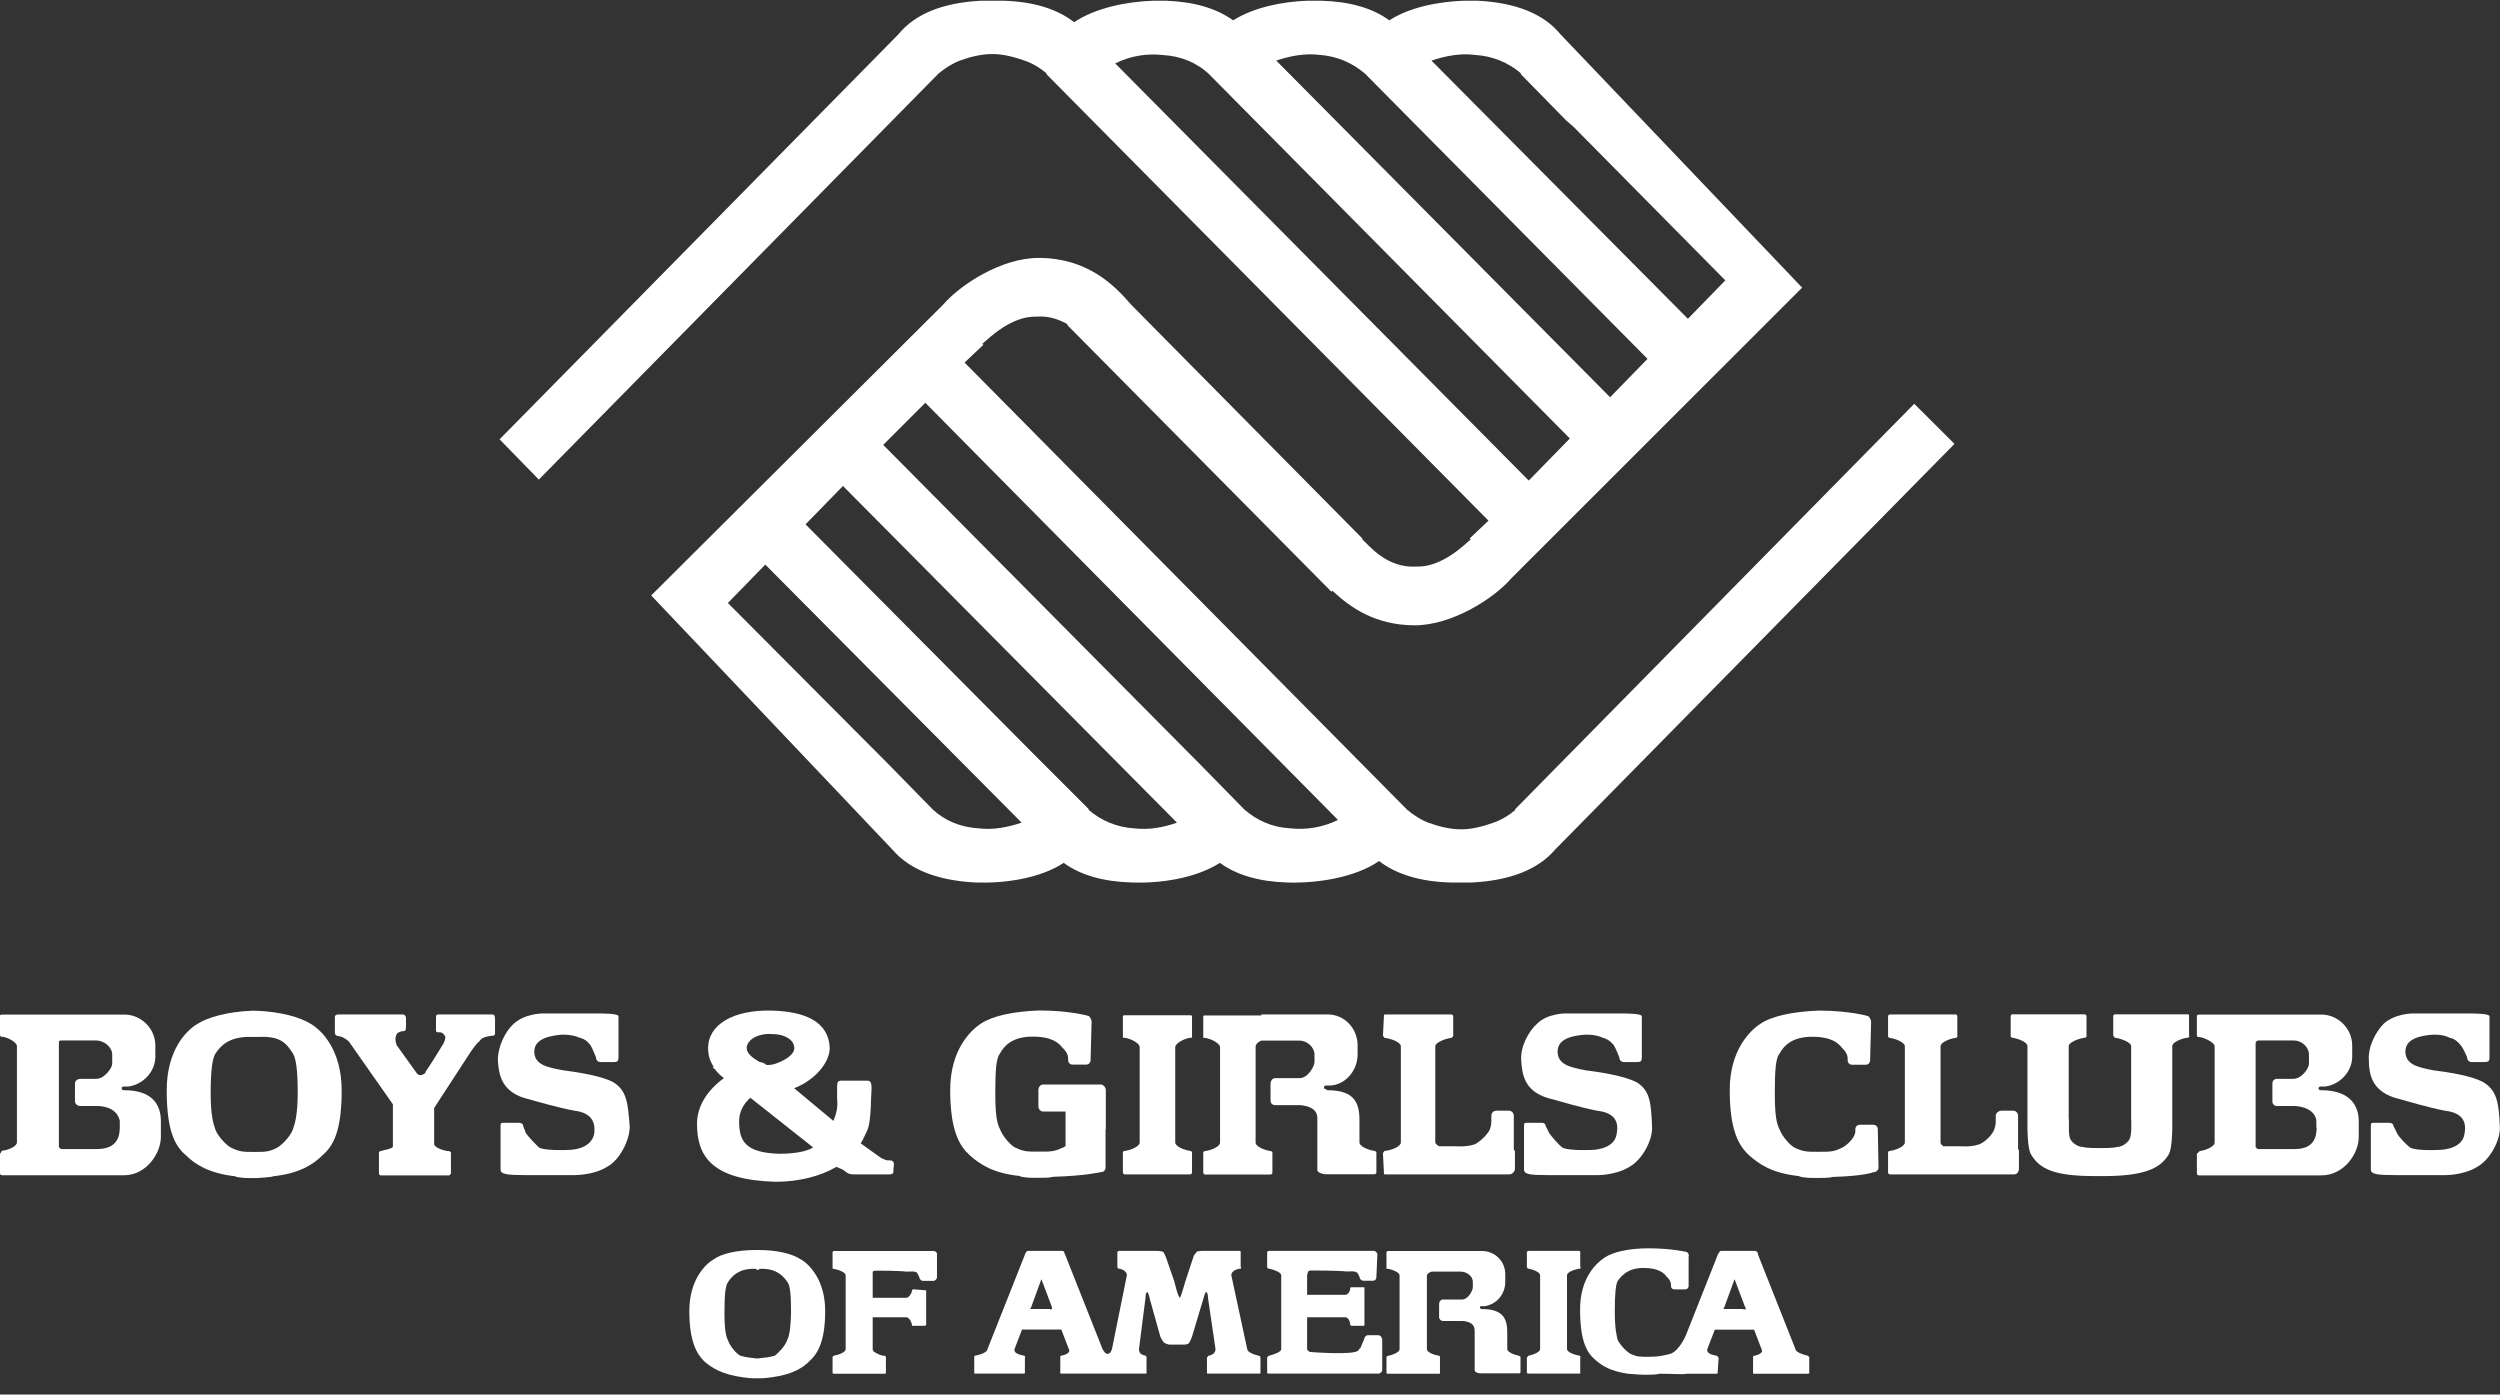<svg width="147" height="82" viewBox="0 0 147 82" fill="none" xmlns="http://www.w3.org/2000/svg">
<rect x="0" y="0" width="147" height="82" fill="#333333" stroke="none"/>
<g clip-path="url(#clip0)">
<path fill-rule="evenodd" clip-rule="evenodd" d="M112.557 23.743L89.062 47.611H89.12C88.735 47.937 88.292 48.212 87.799 48.38C87.196 48.597 86.536 48.764 85.925 48.764C85.264 48.764 84.603 48.597 84.001 48.38C83.558 48.212 83.123 47.937 82.738 47.611L56.717 21.318L57.822 20.273L57.763 20.215C58.148 19.889 59.469 18.568 60.95 18.618C61.661 18.56 62.271 18.785 62.765 19.061V19.12L78.289 34.795L78.347 34.736C79.393 35.723 80.882 36.768 83.19 36.768C85.39 36.768 87.865 35.171 88.853 34.017L105.966 16.913L91.763 2.024C90.776 0.811 89.12 0.151 86.87 0.042H86.084C84.62 0.092 82.906 0.41 81.693 1.196C80.706 0.477 79.384 0.092 77.678 0.042H76.9C75.445 0.092 73.764 0.41 72.509 1.196C71.522 0.485 70.2 0.101 68.544 0.042H67.833C66.261 0.092 64.438 0.452 63.158 1.305C62.171 0.535 60.791 0.092 58.976 0.042H58.967H58.959H58.951H58.942H58.934H58.926H58.917H58.909H58.901H58.892H58.884H58.875H58.867H58.859H58.85H58.842H58.834H58.825H58.817H58.809H58.8H58.792H58.783H58.775H58.767H58.758H58.75H58.742H58.733H58.725H58.716H58.708H58.7H58.691H58.683H58.675H58.666H58.658H58.65H58.641H58.633H58.624H58.616H58.608H58.599H58.591H58.583H58.574H58.566H58.557H58.549H58.541H58.532H58.524H58.516H58.507H58.499H58.491H58.482H58.474H58.465H58.457H58.449H58.44H58.432H58.424H58.415H58.407H58.399H58.39H58.382H58.373H58.365H58.357H58.348H58.34H58.332H58.323H58.215H58.206H58.198H58.19H58.181H58.173H58.164H58.156H58.148H58.139H58.131H58.123H58.114H58.106H58.097H58.089H58.081H58.072H58.064H58.056H58.047H58.039H58.031H58.022H58.014H58.005H57.997H57.989H57.98H57.972H57.964H57.955H57.947H57.939H57.93H57.922H57.913H57.905H57.897H57.888H57.88H57.872H57.863H57.855H57.847H57.838H57.83H57.822H57.813C57.713 0.042 57.713 0.042 57.713 0.042C55.454 0.151 53.807 0.811 52.82 2.024L29.375 25.833L31.683 28.199L55.178 4.331C55.563 4.005 56.007 3.729 56.441 3.562C57.044 3.344 57.704 3.177 58.365 3.177C58.967 3.177 59.628 3.344 60.239 3.562C60.732 3.729 61.175 4.005 61.56 4.331H61.502L87.523 30.615L86.418 31.66L86.477 31.718C86.092 32.044 84.771 33.365 83.29 33.315C81.534 33.424 80.488 32.053 80.104 31.718V31.66L66.512 17.916C65.525 16.762 63.927 15.165 61.067 15.165C58.867 15.165 56.441 16.762 55.454 17.916L38.291 35.012L52.485 49.968C53.472 51.122 55.128 51.782 57.378 51.891C59.026 51.949 61.117 51.673 62.547 50.737C63.534 51.456 64.856 51.841 66.562 51.891C68.16 51.949 70.251 51.673 71.731 50.737C72.718 51.456 74.04 51.841 75.696 51.891C77.402 51.949 79.66 51.615 81.091 50.629C82.078 51.398 83.508 51.841 85.273 51.891C85.49 51.891 85.716 51.891 85.933 51.891C86.151 51.891 86.318 51.891 86.536 51.891C88.794 51.782 90.442 51.122 91.429 49.968L114.924 26.1L112.557 23.743ZM86.703 3.227C87.748 3.286 88.685 3.67 89.455 4.331H89.396L92.089 7.081L92.533 7.466L101.449 16.486L99.249 18.744L84.169 3.562C84.997 3.286 85.875 3.119 86.703 3.227ZM77.569 3.227C78.556 3.286 79.493 3.67 80.263 4.331L96.874 21.101L94.674 23.358L75.043 3.562C75.863 3.286 76.741 3.119 77.569 3.227ZM65.575 3.729C66.453 3.286 67.449 3.127 68.377 3.236C69.423 3.294 70.359 3.679 71.07 4.339L92.307 25.783L89.89 28.257L65.575 3.729ZM57.545 48.706C56.5 48.647 55.563 48.263 54.852 47.602L52.159 44.852L51.774 44.467L42.8 35.455L44.999 33.198L60.071 48.371C59.252 48.647 58.373 48.814 57.545 48.706ZM66.679 48.706C65.692 48.647 64.755 48.263 63.986 47.602H64.044L61.293 44.852L60.908 44.467L47.366 30.832L49.566 28.575L69.205 48.371C68.436 48.647 67.557 48.814 66.679 48.706ZM75.863 48.706C74.817 48.647 73.939 48.263 73.17 47.602L70.477 44.852L70.092 44.467L51.933 26.159L54.409 23.684L78.673 48.212C77.787 48.647 76.8 48.814 75.863 48.706Z" fill="white"/>
<path fill-rule="evenodd" clip-rule="evenodd" d="M7.319 64.105H7.26C7.202 64.105 7.151 64.046 7.151 63.996C7.151 63.938 7.21 63.888 7.26 63.888H7.536C8.414 63.779 9.134 63.01 9.134 62.132V61.471C9.134 60.485 8.306 59.657 7.319 59.657H0.109C0.059 59.649 0 59.699 0 59.699V60.853C0 60.853 0 60.911 0.059 60.962H0.167C0.493 61.02 0.995 61.288 0.995 61.513V67.173C0.995 67.39 0.552 67.616 0.117 67.666C0.117 67.666 0.059 67.725 0.059 67.775C0 67.783 0 67.892 0 67.892V68.995C0 69.054 0.059 69.104 0.109 69.104H0.987C1.046 69.104 1.046 69.104 1.096 69.104H7.31C8.573 69.104 9.46 67.842 9.46 66.847V65.919C9.46 64.924 8.916 64.105 7.319 64.105ZM7.043 66.303C7.043 67.29 6.44 67.566 5.671 67.566H3.58L3.521 67.507C3.463 67.449 3.463 67.449 3.463 67.449V61.346V61.237C3.521 61.179 3.571 61.179 3.571 61.179H5.663C6.106 61.179 6.599 61.563 6.599 62.007V62.558C6.599 62.776 6.156 63.436 5.663 63.436H4.734C4.567 63.436 4.408 63.545 4.408 63.712V64.757C4.408 64.924 4.575 65.033 4.734 65.033H5.78C6.767 65.091 6.992 65.635 7.043 65.911V66.303Z" fill="white"/>
<path fill-rule="evenodd" clip-rule="evenodd" d="M136.494 64.105H136.436C136.377 64.105 136.327 64.046 136.327 63.996C136.327 63.938 136.386 63.888 136.436 63.888H136.712C137.59 63.779 138.309 63.01 138.309 62.132V61.471C138.309 60.485 137.481 59.657 136.494 59.657H129.285C129.226 59.657 129.176 59.716 129.176 59.716V60.87C129.176 60.87 129.176 60.928 129.234 60.978C129.293 60.978 129.343 60.978 129.343 60.978C129.669 61.037 130.221 61.304 130.221 61.53V67.19C130.221 67.407 129.728 67.633 129.343 67.683C129.343 67.683 129.285 67.742 129.234 67.792C129.176 67.792 129.176 67.9 129.176 67.9V69.004C129.176 69.062 129.234 69.112 129.285 69.112H130.221H130.28H136.494C137.816 69.112 138.694 67.85 138.694 66.855V65.919C138.694 64.924 138.084 64.105 136.494 64.105ZM136.218 66.303C136.218 67.29 135.666 67.566 134.897 67.566H132.747L132.689 67.507C132.63 67.449 132.63 67.449 132.63 67.449V61.346C132.63 61.346 132.63 61.237 132.689 61.237C132.689 61.179 132.797 61.179 132.797 61.179H134.888C135.332 61.179 135.767 61.563 135.767 62.007V62.558C135.767 62.776 135.382 63.436 134.83 63.436H133.893C133.726 63.436 133.617 63.545 133.617 63.712V64.757C133.617 64.924 133.726 65.033 133.893 65.033H134.939C135.926 65.091 136.202 65.635 136.202 65.911V66.303H136.218Z" fill="white"/>
<path fill-rule="evenodd" clip-rule="evenodd" d="M28.831 59.649H25.912C25.636 59.649 25.636 59.649 25.636 59.925V60.585C25.636 60.752 25.854 60.694 25.854 60.694C25.854 60.694 26.021 60.694 26.13 60.861L26.188 60.97C26.188 60.97 26.188 61.137 26.08 61.354C25.912 61.63 25.31 62.617 25.034 63.001C25.034 63.11 24.867 63.219 24.708 63.219C24.599 63.219 24.491 63.11 24.432 63.001L23.328 61.463C23.328 61.463 23.161 61.078 23.328 60.803C23.386 60.694 23.604 60.636 23.654 60.636C23.763 60.636 23.872 60.636 23.872 60.418C23.872 60.36 23.872 59.866 23.872 59.866C23.872 59.758 23.813 59.649 23.654 59.649H19.965C19.857 59.649 19.689 59.649 19.689 59.816V60.535C19.689 60.811 19.689 60.861 19.857 60.92C20.183 60.92 20.517 61.246 20.517 61.246L23.102 64.933V67.407C23.102 67.516 22.826 67.574 22.608 67.624L22.391 67.683C22.332 67.683 22.282 67.742 22.282 67.742V69.004C22.282 69.062 22.341 69.112 22.391 69.112H26.406C26.464 69.112 26.464 69.054 26.515 69.004V67.742C26.456 67.742 26.456 67.683 26.406 67.683H26.297C25.971 67.624 25.586 67.466 25.528 67.298V65.15L27.677 61.848C27.677 61.848 28.003 61.354 28.171 61.246C28.279 61.078 28.388 61.028 28.555 60.97L28.831 60.911C29.108 60.911 29.108 60.853 29.108 60.694V59.925C29.099 59.649 29.049 59.649 28.831 59.649Z" fill="white"/>
<path fill-rule="evenodd" clip-rule="evenodd" d="M118.662 67.566V65.585C118.662 65.476 118.554 65.309 118.386 65.309H117.675C117.508 65.309 117.349 65.476 117.349 65.585V65.969C117.349 66.136 117.291 66.354 117.241 66.462C117.073 66.847 116.58 67.231 116.362 67.29C115.919 67.457 115.258 67.399 115.258 67.399H114.271C114.162 67.34 114.104 67.231 114.104 67.181V61.522C114.104 61.304 114.597 61.078 114.982 61.028C114.982 61.028 115.041 61.028 115.091 60.97C115.091 60.911 115.091 60.911 115.091 60.911V59.758C115.091 59.699 115.032 59.649 115.032 59.649H111.126C111.068 59.649 111.018 59.708 111.018 59.758V60.911C111.018 60.911 111.018 60.911 111.018 60.97C111.076 61.028 111.126 61.028 111.126 61.028C111.511 61.087 112.005 61.304 112.005 61.522V67.181C112.005 67.399 111.511 67.624 111.126 67.675C111.126 67.675 111.068 67.675 111.018 67.733V67.792V68.945C111.018 69.004 111.076 69.054 111.126 69.054H114.204H118.437C118.604 69.054 118.713 68.887 118.713 68.728V67.675C118.721 67.675 118.721 67.624 118.662 67.566Z" fill="white"/>
<path fill-rule="evenodd" clip-rule="evenodd" d="M89.011 67.566V65.585C89.011 65.476 88.903 65.309 88.735 65.309H87.966C87.799 65.309 87.69 65.476 87.69 65.585V65.969C87.69 66.136 87.631 66.354 87.581 66.462C87.364 66.847 86.87 67.231 86.703 67.29C86.209 67.457 85.599 67.399 85.599 67.399H84.612C84.503 67.34 84.394 67.231 84.394 67.181V61.522C84.394 61.304 84.946 61.078 85.331 61.028C85.331 61.028 85.39 61.028 85.39 60.97C85.448 60.97 85.448 60.911 85.448 60.911V59.758C85.448 59.699 85.39 59.649 85.34 59.649H81.433C81.375 59.649 81.375 59.708 81.375 59.758L81.316 60.911C81.375 60.911 81.316 60.97 81.375 60.97C81.375 61.028 81.433 61.028 81.433 61.028C81.877 61.087 82.37 61.304 82.37 61.522V67.181C82.37 67.399 81.877 67.624 81.433 67.675C81.433 67.675 81.375 67.675 81.375 67.733C81.316 67.733 81.375 67.792 81.316 67.792L81.375 68.945C81.375 69.004 81.375 69.054 81.433 69.054H84.57H88.752C88.919 69.054 89.078 68.887 89.078 68.728V67.675C89.07 67.675 89.011 67.624 89.011 67.566Z" fill="white"/>
<path fill-rule="evenodd" clip-rule="evenodd" d="M123.505 67.507C123.229 67.507 122.677 67.507 122.518 67.449C122.242 67.449 121.916 67.282 121.749 67.006C121.582 66.73 121.69 65.961 121.64 65.743V61.513C121.64 61.296 122.192 61.07 122.577 61.02C122.577 61.02 122.635 61.02 122.686 60.962C122.686 60.903 122.686 60.903 122.686 60.903V59.749C122.686 59.691 122.627 59.641 122.577 59.641H118.286C118.286 59.641 118.228 59.699 118.228 59.749V60.903C118.228 60.903 118.228 60.903 118.228 60.962C118.286 61.02 118.336 61.02 118.336 61.02C118.721 61.078 119.215 61.296 119.215 61.513V65.526V66.354C119.215 66.354 119.214 67.566 119.432 67.892C119.925 68.72 120.754 69.154 123.171 69.154C123.229 69.154 123.614 69.154 123.664 69.154C126.081 69.154 127.018 68.711 127.512 67.892C127.729 67.566 127.729 66.354 127.729 66.354V65.526V61.513C127.729 61.296 128.223 61.07 128.607 61.02C128.607 61.02 128.716 61.02 128.716 60.962C128.775 60.903 128.716 60.903 128.716 60.903V59.749C128.716 59.691 128.716 59.641 128.658 59.641H124.367C124.308 59.641 124.258 59.699 124.258 59.749V60.903C124.258 60.903 124.258 60.903 124.317 60.962C124.317 61.02 124.375 61.02 124.375 61.02C124.76 61.078 125.312 61.296 125.312 61.513V65.743C125.312 65.961 125.371 66.73 125.203 67.006C125.036 67.282 124.71 67.449 124.434 67.449C124.275 67.507 123.731 67.507 123.505 67.507Z" fill="white"/>
<path fill-rule="evenodd" clip-rule="evenodd" d="M110.415 66.412C110.415 66.245 110.306 66.136 110.139 66.136H109.37C109.202 66.136 109.094 66.245 109.094 66.412V66.521C109.094 66.905 108.542 67.399 108.266 67.507C107.822 67.725 107.605 67.725 106.944 67.725C106.225 67.725 106.066 67.725 105.572 67.507C105.296 67.399 104.803 66.847 104.635 66.404C104.468 66.078 104.359 65.635 104.359 64.255C104.359 62.884 104.418 62.224 104.635 61.948C104.911 61.455 105.405 60.962 106.559 60.962C107.713 60.962 108.098 61.346 108.316 61.622C108.316 61.622 108.642 61.898 108.642 62.224V62.333C108.642 62.5 108.751 62.608 108.918 62.608H109.687C109.855 62.608 109.963 62.5 109.963 62.333L110.022 60.075C110.022 60.075 110.022 59.908 109.855 59.749C109.855 59.749 108.751 59.423 106.936 59.423C105.397 59.482 104.184 59.749 103.523 60.192C102.921 60.577 101.708 61.731 101.708 64.097C101.708 66.513 102.26 67.399 102.862 67.942C103.414 68.435 104.184 68.987 105.781 69.154C105.84 69.213 106.225 69.263 106.609 69.263C106.718 69.263 106.827 69.263 106.936 69.263C107.262 69.263 107.538 69.263 107.764 69.204C109.687 69.146 110.131 68.929 110.131 68.929C110.298 68.929 110.457 68.82 110.457 68.653L110.415 66.412Z" fill="white"/>
<path fill-rule="evenodd" clip-rule="evenodd" d="M65.022 66.412V66.354V64.097C65.022 63.929 64.855 63.77 64.746 63.77H61.334C61.167 63.77 61.058 63.938 61.058 64.097V65.083C61.058 65.192 61.167 65.359 61.334 65.359H62.655V67.39C62.547 67.449 62.488 67.499 62.438 67.499C61.995 67.716 61.777 67.716 61.116 67.716H61.058C60.397 67.716 60.23 67.716 59.736 67.499C59.46 67.39 58.967 66.839 58.8 66.395C58.632 66.07 58.523 65.626 58.523 64.247C58.523 62.876 58.582 62.215 58.8 61.94C59.075 61.446 59.569 60.953 60.723 60.953C61.877 60.953 62.262 61.338 62.48 61.614C62.48 61.614 62.806 61.889 62.806 62.215V62.324C62.806 62.491 62.915 62.6 63.082 62.6H63.852C64.019 62.6 64.127 62.491 64.127 62.324L64.186 60.067C64.186 60.067 64.186 59.9 64.019 59.741C64.019 59.741 62.915 59.415 61.1 59.415C59.561 59.473 58.348 59.741 57.687 60.184C57.085 60.569 55.872 61.722 55.872 64.088C55.872 66.504 56.424 67.39 57.026 67.934C57.578 68.427 58.348 68.979 59.945 69.146C60.004 69.204 60.389 69.255 60.773 69.255C60.882 69.255 60.941 69.255 61.1 69.255C61.426 69.255 61.702 69.255 61.928 69.196C63.852 69.138 64.73 68.92 64.73 68.92C64.897 68.92 65.006 68.811 65.006 68.644V66.412H65.022Z" fill="white"/>
<path fill-rule="evenodd" clip-rule="evenodd" d="M18.267 60.201C17.665 59.816 16.511 59.49 15.081 59.432C15.022 59.432 14.863 59.432 14.805 59.432C13.374 59.49 12.22 59.816 11.618 60.201C10.957 60.585 9.803 61.739 9.803 64.105C9.803 66.521 10.296 67.407 10.957 67.951C11.45 68.444 12.278 68.996 13.818 69.163C13.876 69.221 14.311 69.271 14.646 69.271C14.704 69.271 15.089 69.271 15.089 69.271C15.147 69.271 16.026 69.213 16.076 69.163C17.615 68.996 18.443 68.452 18.936 67.951C19.597 67.399 20.091 66.521 20.091 64.105C20.082 61.739 18.928 60.585 18.267 60.201ZM17.222 66.412C17.055 66.855 16.511 67.399 16.235 67.516C15.791 67.733 15.574 67.733 14.972 67.733C14.311 67.733 14.144 67.733 13.65 67.516C13.374 67.407 12.822 66.855 12.663 66.412C12.555 66.086 12.387 65.643 12.387 64.264C12.387 62.893 12.496 62.232 12.663 61.956C12.989 61.463 13.491 60.97 14.646 60.97C14.704 60.97 15.198 60.97 15.248 60.97C16.619 60.911 16.895 61.463 17.23 61.956C17.397 62.232 17.506 62.893 17.506 64.264C17.498 65.643 17.331 66.078 17.222 66.412Z" fill="white"/>
<path fill-rule="evenodd" clip-rule="evenodd" d="M47.09 74.053C46.596 73.727 45.718 73.501 44.614 73.501C44.614 73.501 44.614 73.501 44.555 73.501C44.555 73.501 44.555 73.501 44.497 73.501C44.438 73.501 44.438 73.501 44.438 73.501C43.334 73.501 42.406 73.719 41.962 74.053C41.469 74.329 40.532 75.266 40.532 77.08C40.532 78.894 40.975 79.613 41.41 80.047C41.854 80.432 42.456 80.817 43.669 80.984C43.727 80.984 44.053 81.042 44.271 81.042C44.33 81.042 44.38 81.042 44.438 81.042C44.438 81.042 44.438 81.042 44.497 81.042C44.555 81.042 44.555 81.042 44.555 81.042H44.614C44.672 81.042 44.723 81.042 44.781 81.042C44.999 81.042 45.333 80.984 45.383 80.984C46.596 80.817 47.199 80.432 47.583 80.047C48.077 79.604 48.52 78.894 48.52 77.08C48.52 75.266 47.583 74.329 47.09 74.053ZM46.27 78.835C46.161 79.161 45.718 79.604 45.559 79.713C45.174 79.822 45.066 79.822 44.514 79.88C44.02 79.822 43.911 79.822 43.527 79.713C43.309 79.604 42.924 79.161 42.816 78.835C42.707 78.618 42.598 78.283 42.598 77.188C42.598 76.085 42.657 75.591 42.816 75.374C43.033 75.048 43.418 74.605 44.304 74.605C44.363 74.605 44.413 74.605 44.472 74.605V74.663H44.53C44.589 74.663 44.639 74.663 44.639 74.663V74.605C44.698 74.605 44.748 74.605 44.806 74.605C45.684 74.605 46.069 75.048 46.295 75.374C46.462 75.591 46.513 76.093 46.513 77.188C46.487 78.292 46.379 78.618 46.27 78.835Z" fill="white"/>
<path fill-rule="evenodd" clip-rule="evenodd" d="M70.091 67.733C70.033 67.675 69.983 67.675 69.983 67.675C69.598 67.616 69.104 67.399 69.104 67.181V61.572C69.104 61.354 69.598 61.078 69.983 61.02C69.983 61.02 70.041 61.02 70.091 61.02C70.091 60.962 70.091 60.911 70.091 60.911V59.758C70.091 59.699 70.033 59.699 69.983 59.699H66.135C66.076 59.699 66.026 59.699 66.026 59.758V60.911C66.026 60.911 66.026 60.97 66.026 61.02C66.085 61.02 66.135 61.02 66.135 61.02C66.52 61.078 67.013 61.346 67.013 61.572V67.181C67.013 67.399 66.52 67.624 66.135 67.675C66.135 67.675 66.077 67.675 66.026 67.733V67.792V68.945C66.026 69.004 66.085 69.054 66.135 69.054H69.983C70.041 69.054 70.091 68.996 70.091 68.945V67.792V67.733Z" fill="white"/>
<path fill-rule="evenodd" clip-rule="evenodd" d="M92.918 79.772C92.918 79.713 92.859 79.713 92.859 79.713C92.533 79.654 92.14 79.496 92.14 79.328V74.981C92.14 74.814 92.525 74.655 92.859 74.597H92.918C92.976 74.538 92.918 74.488 92.918 74.488V73.61C92.918 73.61 92.918 73.552 92.859 73.552H89.89C89.831 73.552 89.781 73.61 89.781 73.61V74.488C89.781 74.488 89.781 74.546 89.84 74.597H89.898C90.174 74.655 90.559 74.814 90.559 74.981V79.328C90.559 79.496 90.174 79.654 89.898 79.713C89.898 79.713 89.84 79.713 89.84 79.772C89.781 79.772 89.781 79.83 89.781 79.83V80.708C89.781 80.766 89.84 80.766 89.89 80.766H92.859C92.918 80.766 92.918 80.766 92.918 80.708V79.83C92.918 79.83 92.976 79.772 92.918 79.772Z" fill="white"/>
<path fill-rule="evenodd" clip-rule="evenodd" d="M80.923 67.733C80.864 67.675 80.814 67.675 80.814 67.675C80.429 67.616 79.936 67.399 79.936 67.181V65.861C79.936 64.874 79.66 64.105 78.062 64.105H78.004V64.046H77.954C77.895 64.046 77.845 63.988 77.845 63.938C77.845 63.879 77.903 63.829 77.954 63.829H78.23C79.166 63.77 79.827 62.893 79.827 62.015V61.463C79.827 60.477 79.058 59.649 78.071 59.649H74.165V59.708H70.861C70.802 59.708 70.752 59.708 70.752 59.766V60.92C70.752 60.92 70.752 60.978 70.752 61.028C70.811 61.028 70.861 61.028 70.861 61.028C71.245 61.087 71.739 61.354 71.739 61.58V67.19C71.739 67.407 71.245 67.633 70.861 67.683C70.861 67.683 70.802 67.683 70.752 67.742V67.8V68.954C70.752 69.012 70.811 69.062 70.861 69.062H74.708C74.767 69.062 74.817 69.004 74.817 68.954V67.8V67.742C74.758 67.683 74.708 67.683 74.708 67.683C74.323 67.624 73.83 67.407 73.83 67.19V61.572C73.83 61.405 73.939 61.296 74.156 61.187H76.415C76.858 61.187 77.293 61.572 77.293 62.015V62.458C77.293 62.675 76.908 63.444 76.356 63.394H74.984C74.817 63.394 74.708 63.562 74.708 63.72V64.707C74.708 64.874 74.817 64.983 74.984 64.983H76.473C77.519 65.091 77.46 65.643 77.46 65.861V68.502C77.46 68.502 77.46 68.72 77.46 68.828C77.519 68.996 77.903 69.046 77.903 69.046H80.822C80.881 69.046 80.931 68.987 80.931 68.937V67.783V67.733H80.923Z" fill="white"/>
<path fill-rule="evenodd" clip-rule="evenodd" d="M89.396 79.772C89.338 79.713 89.287 79.713 89.287 79.713C89.011 79.654 88.626 79.496 88.626 79.328V78.342C88.626 77.573 88.409 76.971 87.138 76.971H87.079C87.079 76.971 87.021 76.912 87.021 76.862C87.021 76.804 87.079 76.804 87.079 76.804H87.297C88.008 76.695 88.509 76.093 88.509 75.374V74.931C88.509 74.162 87.907 73.56 87.138 73.56H84.168H81.584L81.525 73.618V74.496C81.525 74.496 81.525 74.555 81.525 74.605C81.584 74.605 81.634 74.605 81.634 74.605C81.91 74.663 82.295 74.822 82.295 74.99V79.337C82.295 79.504 81.91 79.663 81.634 79.721C81.634 79.721 81.576 79.721 81.525 79.78V79.838V80.716C81.525 80.775 81.584 80.775 81.584 80.775H84.612C84.67 80.775 84.67 80.775 84.67 80.716V79.838V79.78C84.67 79.721 84.612 79.721 84.612 79.721C84.286 79.663 83.901 79.504 83.901 79.337V74.99C83.901 74.931 84.01 74.822 84.177 74.772H85.883C86.268 74.772 86.602 75.048 86.602 75.374V75.7C86.602 75.867 86.326 76.469 85.883 76.411H84.838C84.729 76.411 84.62 76.519 84.62 76.687V77.456C84.62 77.564 84.729 77.673 84.838 77.673H85.992C86.761 77.732 86.711 78.166 86.711 78.334V80.365C86.711 80.365 86.711 80.532 86.711 80.582C86.77 80.75 87.037 80.75 87.037 80.75H89.346C89.346 80.75 89.404 80.75 89.404 80.691V79.813V79.772H89.396Z" fill="white"/>
<path fill-rule="evenodd" clip-rule="evenodd" d="M30.755 64.54C31.524 64.757 32.846 65.141 33.783 65.309C34.661 65.417 35.046 65.86 34.937 66.68C34.77 67.449 33.891 67.616 33.398 67.616C33.398 67.616 32.244 67.675 31.75 67.507C31.583 67.399 31.031 66.797 30.922 66.63L30.755 66.186C30.755 66.078 30.646 66.019 30.479 66.019H29.651C29.483 66.019 29.433 66.019 29.433 66.186V68.001V68.77C29.433 69.046 29.818 69.096 30.864 69.096H33.615C33.615 69.096 34.828 69.154 35.706 68.603C36.426 68.218 37.028 67.064 37.028 66.237C36.919 64.866 36.861 64.147 36.091 63.653C35.43 63.269 34 63.051 33.122 62.934C32.185 62.767 31.416 62.608 31.416 61.831C31.416 61.003 32.52 60.895 32.955 60.844C32.955 60.844 33.557 60.786 34.059 61.012C34.276 61.07 34.444 61.12 34.719 61.455C34.828 61.622 35.046 62.174 35.046 62.174C35.046 62.341 35.154 62.45 35.322 62.45H36.091C36.309 62.45 36.367 62.391 36.367 62.174V59.758C36.367 59.59 35.43 59.59 34.995 59.59H31.918C31.918 59.59 30.872 59.59 30.211 60.192C29.718 60.635 29.274 61.513 29.274 62.341C29.325 63.169 29.483 64.105 30.755 64.54Z" fill="white"/>
<path fill-rule="evenodd" clip-rule="evenodd" d="M90.935 64.54C91.704 64.757 93.026 65.141 93.904 65.309C94.841 65.417 95.226 65.86 95.058 66.68C94.95 67.449 94.013 67.616 93.569 67.616C93.569 67.616 92.415 67.675 91.922 67.507C91.704 67.399 91.211 66.797 91.094 66.63L90.876 66.186C90.876 66.078 90.767 66.019 90.659 66.019H89.781C89.672 66.019 89.613 66.019 89.613 66.186V68.001V68.77C89.613 69.046 89.939 69.096 90.985 69.096H93.787C93.787 69.096 94.941 69.154 95.819 68.603C96.53 68.218 97.191 67.064 97.141 66.237C97.082 64.866 97.032 64.147 96.263 63.653C95.543 63.269 94.172 63.051 93.235 62.934C92.357 62.767 91.587 62.608 91.587 61.831C91.587 61.003 92.633 60.895 93.126 60.844C93.126 60.844 93.728 60.786 94.23 61.012C94.397 61.07 94.615 61.12 94.891 61.455C95 61.622 95.217 62.174 95.217 62.174C95.217 62.341 95.326 62.45 95.493 62.45H96.263C96.48 62.45 96.539 62.391 96.539 62.174V59.758C96.539 59.59 95.602 59.59 95.109 59.59H92.03C92.03 59.59 90.985 59.59 90.383 60.192C89.889 60.635 89.396 61.513 89.446 62.341C89.504 63.169 89.622 64.105 90.935 64.54Z" fill="white"/>
<path fill-rule="evenodd" clip-rule="evenodd" d="M140.785 64.54C141.555 64.757 142.876 65.141 143.754 65.309C144.691 65.417 145.076 65.86 144.909 66.68C144.8 67.449 143.863 67.616 143.37 67.616C143.37 67.616 142.215 67.675 141.772 67.507C141.555 67.399 141.003 66.797 140.944 66.63L140.727 66.186C140.727 66.078 140.618 66.019 140.451 66.019H139.623C139.455 66.019 139.405 66.019 139.405 66.186V68.001V68.77C139.405 69.046 139.79 69.096 140.835 69.096H143.637C143.637 69.096 144.792 69.154 145.67 68.603C146.331 68.243 146.941 67.231 146.991 66.429V66.237C146.933 64.866 146.824 64.147 146.055 63.653C145.394 63.269 144.022 63.051 143.085 62.934C142.207 62.767 141.438 62.608 141.438 61.831C141.438 61.003 142.483 60.895 142.977 60.844C142.977 60.844 143.579 60.786 144.022 61.012C144.24 61.07 144.407 61.12 144.683 61.455C144.85 61.622 145.068 62.174 145.068 62.174C145.068 62.341 145.176 62.45 145.344 62.45H146.055C146.331 62.45 146.381 62.391 146.381 62.174V59.758C146.381 59.59 145.444 59.59 144.95 59.59H141.872C141.872 59.59 140.827 59.59 140.166 60.192C139.723 60.635 139.229 61.513 139.288 62.341C139.296 63.169 139.464 64.105 140.785 64.54Z" fill="white"/>
<path fill-rule="evenodd" clip-rule="evenodd" d="M52.535 68.335C52.477 68.226 52.368 68.226 52.151 68.226C51.933 68.168 51.766 68.059 51.766 68.059L50.611 67.231C50.779 66.956 50.888 66.68 50.996 66.462C51.163 66.136 51.214 65.091 51.214 64.707C51.214 64.322 51.322 63.72 51.155 63.603C51.155 63.545 50.988 63.545 50.988 63.545H49.449C49.449 63.545 49.34 63.545 49.282 63.603C49.223 63.662 49.223 63.879 49.223 63.879C49.223 63.879 49.223 64.372 49.223 64.648C49.282 65.091 49.164 65.526 49.006 65.911L46.697 63.988C47.96 63.495 48.788 62.45 48.788 61.622C48.73 60.084 47.358 59.473 45.376 59.423C43.117 59.365 41.637 60.251 41.637 61.622C41.637 62.065 41.745 62.391 41.963 62.725L41.904 62.784L42.013 62.843C42.18 63.06 42.339 63.227 42.565 63.394C41.595 64.105 40.984 65.033 40.984 66.078C40.984 68.001 41.863 69.38 45.601 69.489C46.973 69.489 48.245 69.163 49.181 68.611L49.566 68.778C49.733 68.887 49.842 69.054 50.168 69.054H52.318C52.485 69.054 52.535 68.996 52.535 68.837V68.728C52.535 68.72 52.594 68.394 52.535 68.335ZM45.384 60.803C46.212 60.803 46.706 61.187 46.706 61.63C46.706 62.182 45.551 62.617 45.275 62.617C45.217 62.617 45.166 62.617 45.058 62.617C44.949 62.508 44.782 62.45 44.673 62.45C44.288 62.232 43.904 61.956 43.904 61.622C43.904 61.187 44.506 60.744 45.384 60.803ZM45.827 67.842C43.795 67.783 43.46 67.073 43.46 65.919C43.46 65.426 43.678 64.933 44.121 64.548L47.809 67.466C47.425 67.733 46.597 67.842 45.827 67.842Z" fill="white"/>
<path fill-rule="evenodd" clip-rule="evenodd" d="M81.258 78.727C81.258 78.618 81.149 78.509 81.04 78.509H80.438C80.329 78.509 80.221 78.618 80.221 78.727L80.053 79.111C80.053 79.22 79.945 79.278 79.886 79.387C79.719 79.713 77.025 79.496 77.025 79.496C76.917 79.437 76.858 79.387 76.858 79.328V77.456H79.117C79.225 77.456 79.392 77.623 79.392 77.899C79.392 77.899 79.392 77.899 79.451 77.957H79.51H80.17C80.229 77.957 80.229 77.899 80.229 77.899V75.75C80.229 75.692 80.229 75.692 80.17 75.692H79.51H79.451C79.392 75.692 79.392 75.75 79.392 75.75C79.392 75.968 79.225 76.135 79.117 76.135H76.858V74.981L76.917 74.764C76.975 74.705 77.084 74.705 77.084 74.705C77.084 74.705 78.79 74.705 79.175 74.764C79.342 74.764 79.727 74.705 79.836 74.873C79.894 74.981 79.945 75.09 79.945 75.09C79.945 75.199 80.053 75.307 80.162 75.307H80.714C80.881 75.307 80.931 75.199 80.931 75.09L80.99 73.769C80.99 73.66 80.881 73.552 80.773 73.552H77.586H74.617C74.558 73.552 74.508 73.61 74.508 73.61V74.488C74.508 74.488 74.508 74.546 74.566 74.597H74.625C74.901 74.655 75.336 74.814 75.336 74.981V79.328C75.336 79.496 74.893 79.654 74.625 79.713C74.625 79.713 74.566 79.713 74.566 79.772C74.508 79.772 74.508 79.83 74.508 79.83V80.708C74.508 80.766 74.566 80.766 74.617 80.766H76.984H81.057C81.166 80.766 81.274 80.658 81.274 80.549V78.727H81.258Z" fill="white"/>
<path fill-rule="evenodd" clip-rule="evenodd" d="M54.902 73.56H52.041H49.014L48.955 73.618V74.496C48.955 74.496 48.955 74.555 48.955 74.605C49.014 74.605 49.014 74.605 49.014 74.605C49.34 74.663 49.725 74.822 49.725 74.99V79.337C49.725 79.504 49.34 79.663 49.014 79.721C49.014 79.721 49.014 79.721 48.955 79.78V79.838V80.716C48.955 80.775 49.014 80.775 49.014 80.775H51.431H52.033C52.033 80.775 52.092 80.775 52.092 80.716V79.838V79.78C52.033 79.721 52.033 79.721 52.033 79.721C51.816 79.721 51.59 79.613 51.431 79.504C51.372 79.504 51.372 79.504 51.372 79.445C51.314 79.387 51.314 79.387 51.314 79.387V79.328V77.456H53.296C53.405 77.456 53.572 77.623 53.622 77.899C53.622 77.899 53.622 77.899 53.622 77.957C53.681 77.957 53.681 77.957 53.681 77.957H54.4L54.459 77.899V75.867H54.4L53.681 75.809C53.681 75.809 53.681 75.809 53.622 75.867V75.926C53.564 76.143 53.405 76.311 53.296 76.311H51.314V74.99V74.772C51.372 74.714 51.531 74.714 51.531 74.714C51.531 74.714 52.903 74.714 53.288 74.772C53.505 74.772 53.89 74.714 53.949 74.881C54.007 74.99 54.057 75.098 54.057 75.098C54.057 75.207 54.166 75.316 54.275 75.316H54.877C54.986 75.316 55.094 75.207 55.094 75.098V73.777C55.128 73.669 55.011 73.56 54.902 73.56Z" fill="white"/>
<path fill-rule="evenodd" clip-rule="evenodd" d="M60.465 73.56C60.465 73.56 60.356 73.56 60.356 73.618C60.297 73.677 60.247 73.786 60.247 73.786L60.465 73.56Z" fill="white"/>
<path fill-rule="evenodd" clip-rule="evenodd" d="M74.106 79.83V79.772C74.048 79.713 73.998 79.713 73.998 79.713C73.722 79.654 73.337 79.496 73.337 79.328L72.4 74.981C72.4 74.814 72.567 74.655 72.894 74.597H72.952C73.011 74.538 72.952 74.488 72.952 74.488V73.61C72.952 73.61 72.952 73.552 72.894 73.552H70.694C70.694 73.552 70.418 73.552 70.368 73.61C70.309 73.669 70.2 73.828 70.2 73.828L69.707 75.316C69.707 75.316 69.431 76.302 69.381 76.302C69.272 76.302 69.055 75.366 69.055 75.366L68.561 73.936C68.561 73.936 68.452 73.66 68.394 73.61C68.285 73.552 68.009 73.552 68.009 73.552H65.809C65.751 73.552 65.701 73.61 65.701 73.61V74.488C65.701 74.488 65.701 74.546 65.759 74.597H65.818C66.094 74.655 66.261 74.814 66.261 74.981L65.383 79.328C65.324 79.496 65.274 79.604 65.107 79.604C64.998 79.604 64.939 79.496 64.831 79.328L62.631 73.777C62.631 73.777 62.572 73.669 62.572 73.61C62.514 73.552 62.464 73.552 62.464 73.552H60.481C60.481 73.552 60.373 73.552 60.373 73.61C60.314 73.669 60.264 73.777 60.264 73.777L58.064 79.328C58.064 79.496 57.679 79.654 57.345 79.713C57.345 79.713 57.286 79.713 57.286 79.772V79.83V80.708C57.286 80.766 57.286 80.766 57.345 80.766H60.205C60.264 80.766 60.264 80.766 60.264 80.708V79.83C60.264 79.83 60.322 79.772 60.264 79.772C60.264 79.713 60.205 79.713 60.205 79.713C59.879 79.654 59.603 79.546 59.653 79.328L60.096 78.175H62.405L62.848 79.328C62.957 79.496 62.74 79.654 62.405 79.713C62.405 79.713 62.346 79.713 62.346 79.772V79.83V80.708C62.346 80.766 62.346 80.766 62.405 80.766H67.357C67.415 80.766 67.415 80.766 67.415 80.708V79.83V79.772C67.357 79.713 67.357 79.713 67.357 79.713C67.03 79.654 66.972 79.496 66.972 79.328L67.357 76.302C67.357 76.302 67.357 75.976 67.465 75.976C67.524 75.976 67.633 76.469 67.633 76.469L68.235 78.618C68.235 78.618 68.344 78.835 68.402 78.894C68.461 79.002 68.728 79.061 68.728 79.061H69.665C69.665 79.061 69.774 79.061 69.883 79.002C69.991 78.894 70.1 78.559 70.1 78.559L70.811 76.193C70.811 76.193 70.87 75.976 70.92 75.976C71.028 75.976 71.028 76.302 71.028 76.302L71.472 79.328C71.472 79.496 71.363 79.654 71.087 79.713C71.087 79.713 71.028 79.713 71.028 79.772C70.97 79.772 70.97 79.83 70.97 79.83V80.708C70.97 80.766 70.97 80.766 71.028 80.766H74.056C74.115 80.766 74.115 80.766 74.115 80.708V79.83H74.106ZM61.836 76.971C61.836 77.029 61.727 76.971 61.727 76.971H60.682C60.682 76.971 60.623 76.971 60.573 76.971L60.632 76.862L61.234 75.215L61.836 76.812C61.836 76.804 61.895 76.912 61.836 76.971Z" fill="white"/>
<path fill-rule="evenodd" clip-rule="evenodd" d="M106.342 79.772C106.342 79.713 106.283 79.713 106.283 79.713C106.007 79.654 105.573 79.496 105.573 79.328L103.373 73.777C103.373 73.777 103.373 73.669 103.314 73.61C103.256 73.552 103.205 73.552 103.205 73.552H101.223C101.223 73.552 101.114 73.552 101.114 73.61C101.056 73.669 101.006 73.777 101.006 73.777L99.132 78.509C99.132 78.509 98.747 79.445 98.195 79.613C97.752 79.721 97.484 79.78 96.932 79.78C96.38 79.78 96.272 79.78 95.887 79.613C95.669 79.504 95.285 79.119 95.117 78.785C95.059 78.509 94.95 78.183 94.95 77.08C94.95 76.035 95.009 75.541 95.117 75.324C95.393 74.939 95.778 74.555 96.656 74.555C97.535 74.555 97.869 74.881 97.978 75.048C97.978 75.048 98.254 75.265 98.254 75.541V75.6C98.254 75.767 98.363 75.817 98.471 75.817H99.074C99.182 75.817 99.291 75.759 99.291 75.6V73.894C99.291 73.894 99.35 73.727 99.182 73.618C99.182 73.618 98.304 73.401 96.924 73.401C95.77 73.401 94.833 73.618 94.34 73.953C93.846 74.279 92.909 75.165 92.909 76.979C92.909 78.852 93.294 79.512 93.787 79.947C94.231 80.332 94.666 80.608 95.711 80.775C95.77 80.775 96.372 80.833 96.648 80.833C96.757 80.833 96.815 80.833 96.924 80.833C97.141 80.833 97.367 80.833 97.585 80.775C98.463 80.775 98.906 80.833 99.182 80.775H100.939C100.997 80.775 100.997 80.775 100.997 80.716L101.056 79.838C100.997 79.838 101.056 79.78 100.997 79.78C100.997 79.721 100.939 79.721 100.939 79.721C100.613 79.663 100.337 79.554 100.387 79.337L100.83 78.183H103.139L103.582 79.337C103.691 79.504 103.473 79.663 103.139 79.721C103.139 79.721 103.08 79.721 103.08 79.78V79.838V80.716C103.08 80.775 103.08 80.775 103.139 80.775H106.275C106.334 80.775 106.384 80.775 106.384 80.716V79.838C106.401 79.83 106.401 79.772 106.342 79.772ZM102.653 76.971C102.595 77.029 102.486 76.971 102.486 76.971H101.441C101.441 76.971 101.382 76.971 101.332 76.971L101.39 76.862L101.993 75.215L102.595 76.812C102.603 76.804 102.653 76.912 102.653 76.971Z" fill="white"/>
</g>
<defs>
<clipPath id="clip0">
<rect width="147" height="81" fill="white" transform="translate(0 0.042)"/>
</clipPath>
</defs>
</svg>
